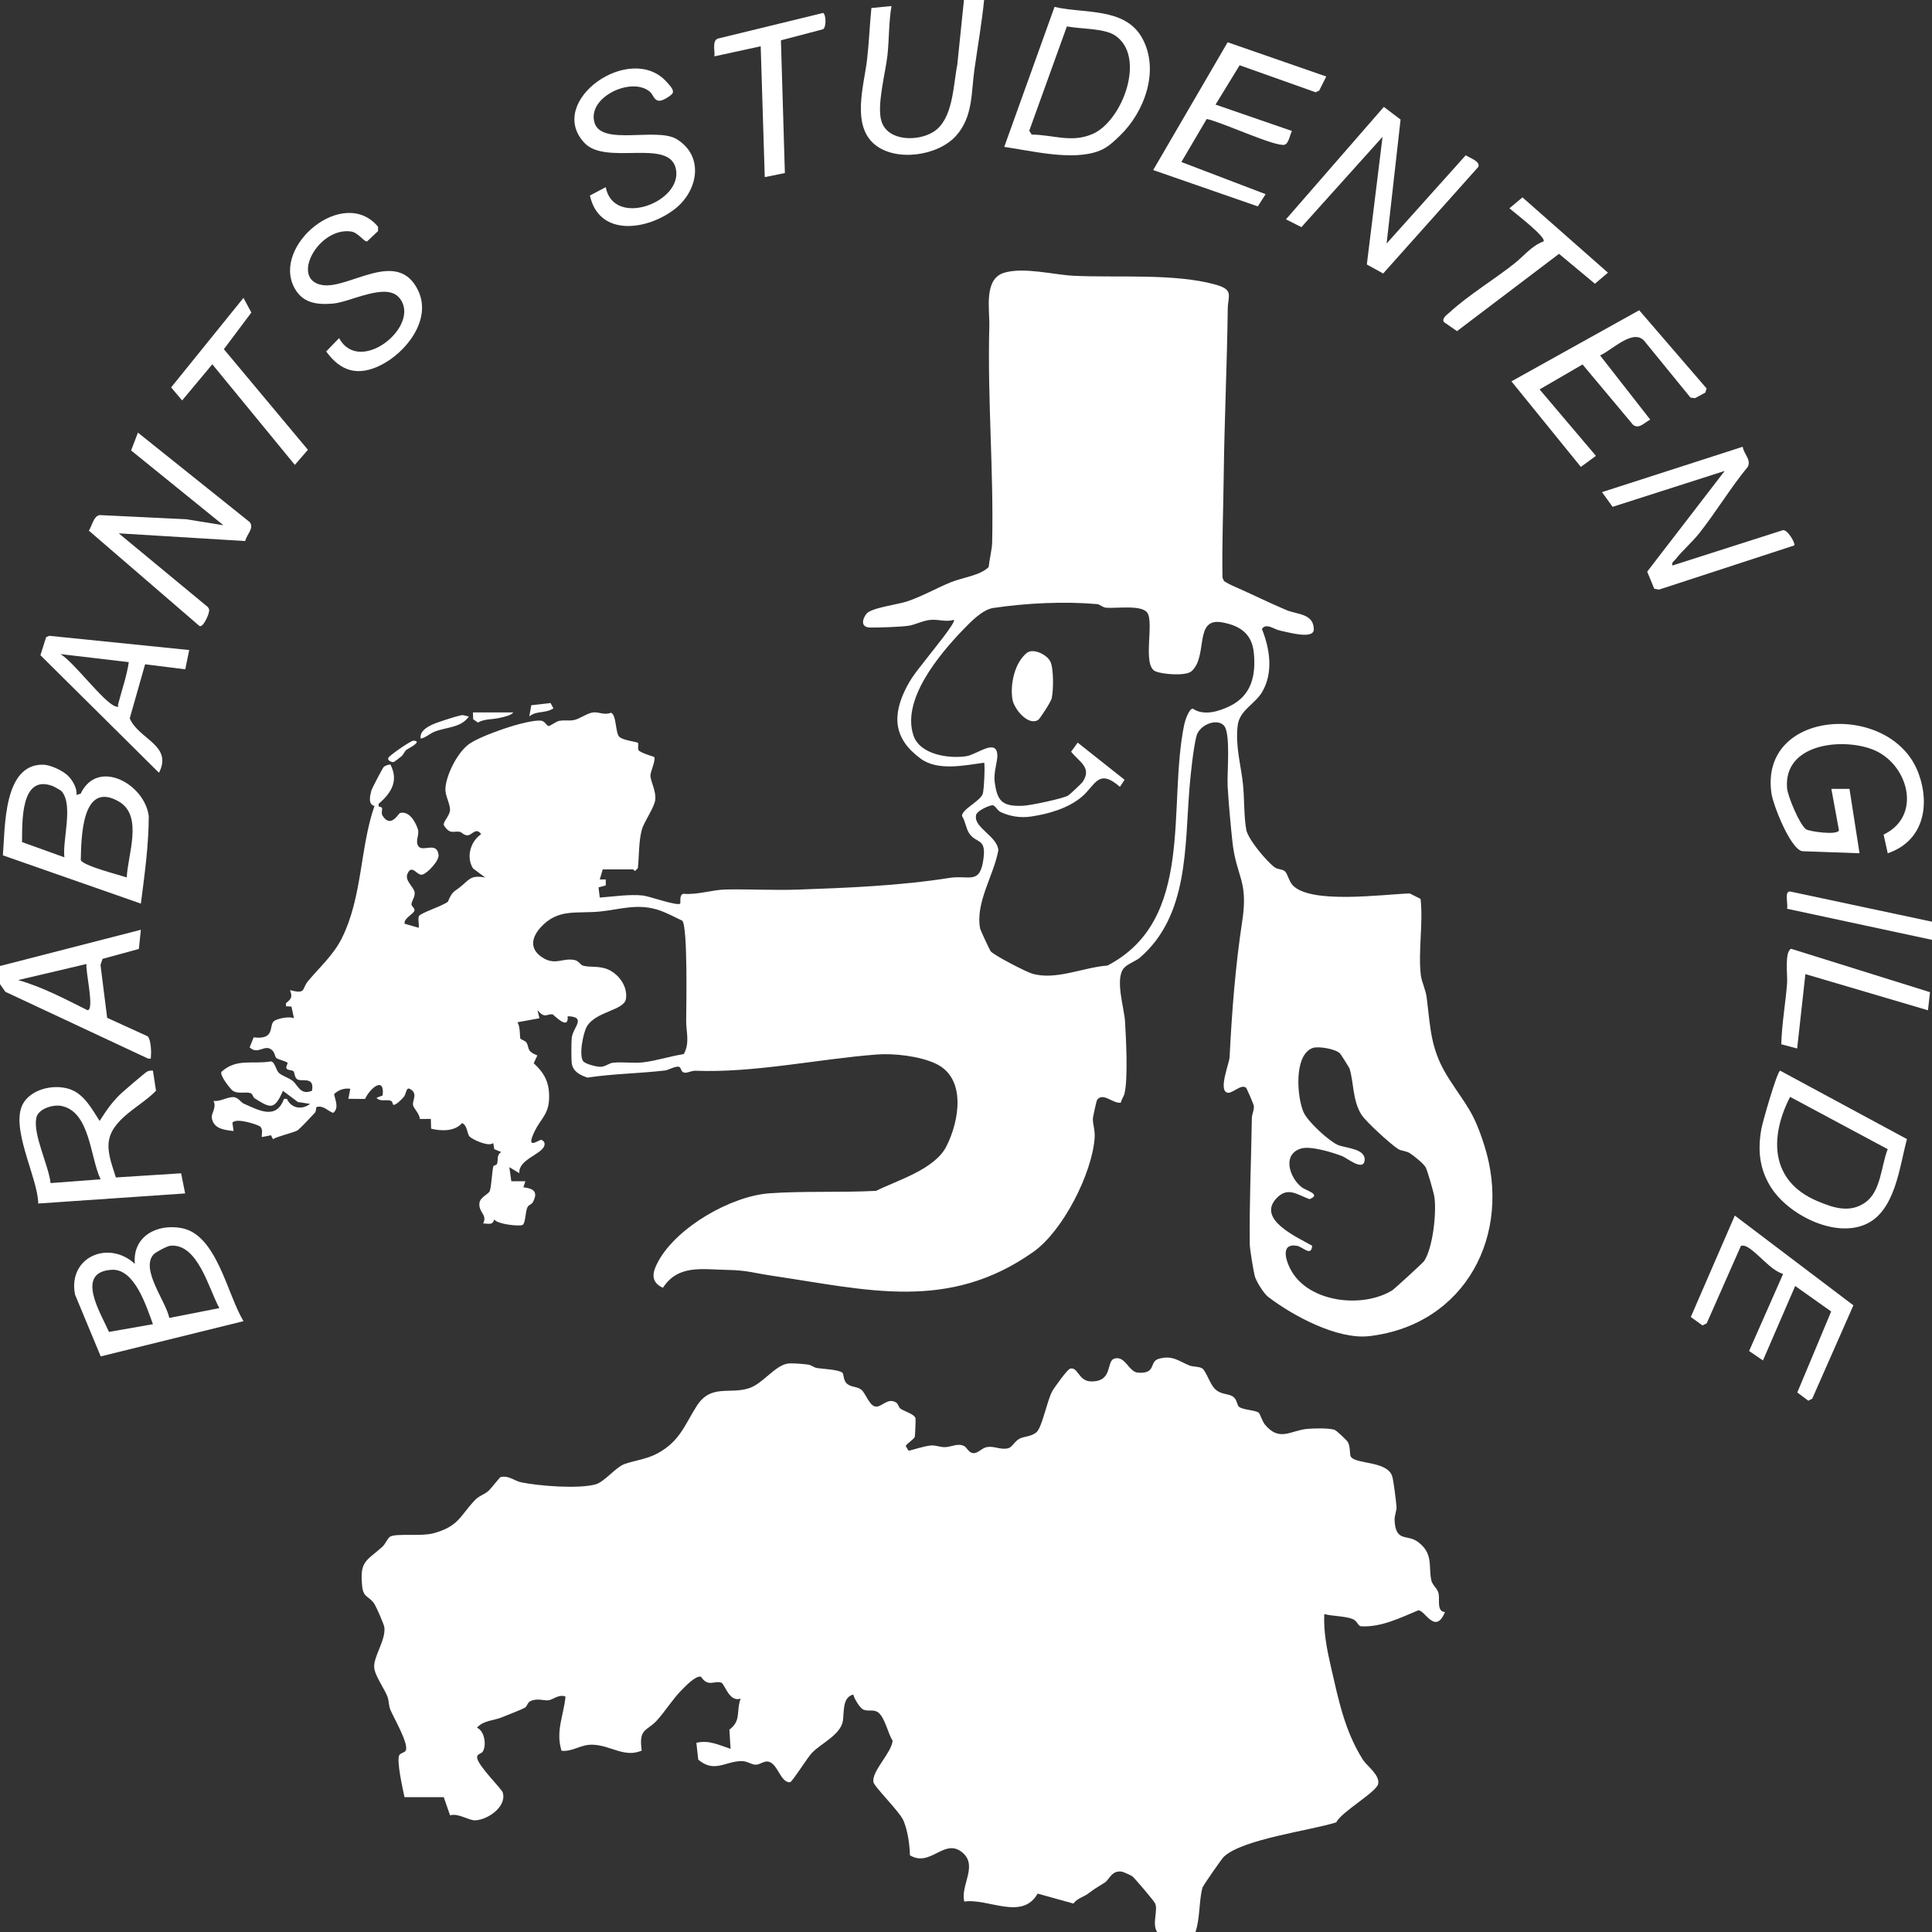 <svg width="960" height="960" viewBox="0 0 960 960" fill="none" xmlns="http://www.w3.org/2000/svg">
<rect x="0" y="0" width="960" height="960" fill="#333333" stroke="none"/>
<g clip-path="url(#clip0_1_49)">
<path d="M575 960C572.25 956.18 575.61 948.81 573.92 945.67C573.16 944.26 563.88 933.29 562.66 932.34C562.05 931.87 558.1 930.09 557.4 930C552.29 929.28 551.31 933.95 548.94 935.44C544.95 937.94 544.46 938.12 540.53 941.03C538.42 942.59 535.29 943.25 533.36 945.86L515.59 940.92C507.92 954.47 491.06 943.15 479.15 944.87C477.03 936.75 486.59 926.54 477.53 919.98C468.85 913.7 462.21 927.97 452.14 921.87C452.02 916.57 451.02 909.5 448.91 904.6C446.98 900.13 434.32 887.78 433.98 885.45C433.18 879.94 443.02 871.02 443.54 864.92C441.21 861.34 439.77 853.68 436.51 851C434.24 849.14 431.49 850.58 429.02 849.49C427.29 848.73 424.45 844.08 424 842C418.32 843.44 419.56 850.99 418.79 855.26C417.55 862.07 408.03 866.26 403.48 870.95C401.28 873.21 393.67 885.4 392.56 885.61C387.83 885.8 386.59 876.68 382.06 875.4C379.7 874.74 377.74 876.87 375.52 876.87C373.3 876.87 371.41 875.1 368.65 875.08C360.52 875.01 355.01 881.24 346.95 874.34L346.02 866C352.3 864.47 357.16 867.11 363.02 868.99L362.43 859.45C368.49 854.9 365.67 850.39 368.03 844C362.35 846.08 360.15 836.71 358.39 836.1C354.91 834.9 351.91 838.57 348.31 833.14C345.64 832.45 340.43 838.04 338.5 839.99C334.24 844.3 330.41 850.51 326.4 854.89C321.39 860.36 317.24 858.65 318.87 869.86C310.24 873.6 303.46 867.2 294.52 866.94C288.32 866.76 285 870.41 279.03 869.97C275.98 860.14 280.09 852.48 281 843C277.54 841.72 274.89 844.55 272.54 844.86C270.35 845.15 267.1 843.71 263.71 845.21C262.03 845.95 262.01 847.74 260.95 848.44C259.55 849.37 251.32 852.52 248.98 853.47C245.34 854.95 240.15 854.86 237 858.5C240.68 859.96 241.84 866.93 239.97 870.23C239.19 871.61 236.92 871.38 237.08 873.33C237.41 877.38 249.27 888.77 249.83 890.72C251.89 897.84 242.16 904.33 236.1 904.51C232.94 904.61 227.67 900.78 223.64 902.04L220.5 893H201C200.23 889.34 196.83 874.57 198.46 872.01C199.03 871.12 200.95 870.87 201.53 869.99C203.54 866.95 195.54 853.45 193.96 849.53C193.09 847.36 193.27 844.96 192.5 842.99C190.86 838.82 186.2 832.57 185.93 828.47C185.58 823.07 191.78 814.91 190.98 808.58C190.79 807.11 187.15 798.85 186.21 797.28C183.59 792.94 180.64 794.16 180 788.5C178.55 775.53 182.02 775.78 190.05 768.53C191.51 767.21 192.64 764.14 193.99 763.47C197.29 761.85 209.29 763.52 215.39 761.87C228.05 758.43 228.62 753.14 235.96 745.44C238.13 743.16 240.53 742.69 242.51 740.99C244.12 739.6 248.26 734.07 248.72 733.96C252.74 732.96 255.57 735.85 258.95 736.55C267.58 738.36 287.63 739.97 296.06 737.53C300.28 736.31 305.97 729.13 310.11 727.56C314.75 725.8 321.25 725.15 326.71 722.18C337.87 716.13 340.23 707.98 346.18 698.65C353.27 687.52 362.45 693.02 372.29 689.76C378.98 687.54 384.9 678.74 391.21 677.59C393.39 677.19 399.06 677.75 401.47 678.04C403.12 678.24 404.35 679.48 405.79 679.73C408.88 680.27 415.54 680.37 418.38 681.93C419.44 682.51 418.84 685.22 420.42 687.09C422.4 689.44 425.74 688.76 427.98 690.53C430.04 692.16 431.86 698.13 434.73 698.85C438 699.67 440.95 694.14 445.32 696.93C446.32 697.57 446.53 699.33 447.48 699.99C449.32 701.26 454.24 702.61 454.91 704.67C455.05 705.11 454.73 713.54 454.55 713.97C453.98 715.33 450.95 717 450.03 718.51L451.49 720.88C454.89 720.07 459.42 718.48 462.78 718.24C464.95 718.09 467.11 719.12 469.52 719.08C472.79 719.03 475.72 716.96 479.01 718.5C480.51 719.2 481.19 721.83 483.57 722.04C486.09 722.26 487.79 719.42 490.59 719.01C494.38 718.47 497.31 720.64 501.1 719.58C502.91 719.07 504.1 716.26 506.49 714.94C508.88 713.62 512.55 713.93 515.11 711.57C517.85 709.04 520.21 696.2 522.85 691.31C523.85 689.46 530.4 680.42 531.71 680.08C535.75 679.02 535.77 686.3 542.14 686.42C553.18 686.62 549.54 676.36 553.7 675.09C559.15 673.43 560.84 681.74 565.43 682.06C574.81 682.72 570.83 676.63 575.74 675.2C582.65 673.18 585.78 676.43 591.01 678.5C592.93 679.26 595.54 678.88 597.34 679.93C599.14 680.98 601.25 687.71 603.53 689.99C606.72 693.19 609.98 692.25 612.6 693.92C614.77 695.3 614.57 698.21 615.69 699.07C617.69 700.59 623.55 700.63 625.38 701.91C626.09 702.41 627.21 706.29 628.59 707.94C635.82 716.53 641.21 710.8 649.54 710.01C652.75 709.71 660.21 709.53 663.07 710.44C664.13 710.78 669.34 715.77 669.81 716.66C671.05 718.98 670.55 722.8 671.21 723.81C673.72 727.72 689.48 725.76 691.82 733.7C692.47 735.9 693.69 745.79 693.92 748.61C694.08 750.64 692.85 752.9 692.97 755.46C693.49 766.37 699.18 762.33 704.28 765.97C712.49 771.83 709.65 778.23 711.23 785.29C711.78 787.72 714.25 789.27 714.81 791.71C715.52 794.76 713.74 800.78 718.01 801.02C713.13 812.69 708.01 799.86 704.71 800.17C695.86 803.86 686.33 808.6 676.52 808.11C674.56 808.01 674.73 805.54 672.06 804.47C668.28 802.96 662.16 803.14 658.03 802.01C657.59 810.69 659.36 819.74 661.32 828.22C665.1 844.6 668.15 860.04 677.19 874.35C679.16 877.46 685.69 881.95 684.82 886.38C684.01 890.52 666.48 900.27 664.01 905.51C651.08 909.6 617.4 913.84 608.12 922.61C607.07 923.6 597.79 936.91 597.49 937.99C595.73 944.48 596.32 953.33 594.02 960.02H575.02L575 960Z" fill="white"/>
<path d="M489 0C487.82 11.6 485.81 23.11 484.17 34.65C482.56 45.96 483.56 58.05 475.02 67.52C465.99 77.55 445.16 80.47 434.67 71.82C422.93 62.13 429.38 42.32 430.87 29.37C431.84 20.95 432.14 12.42 432.99 3.99L442.98 3C441.58 11.01 441.84 19.65 440.97 27.48C440 36.25 435.47 52.7 438.05 60.44C441.35 70.35 456.32 70.35 463.94 65.44C473.69 59.17 473.61 42.42 475.67 32.18L478.98 -0.01H488.98L489 0Z" fill="white"/>
<path d="M0 480L69.99 462L69.01 471.52L50.95 476.46L49.94 479.46L53.25 505.75L73.34 514.92C74.88 516.05 75.27 522.56 75 524.52C74.81 525.9 75.54 526.27 73.52 525.98L2.68 492.83L0 489V480ZM43 479L9.01 486.99C20.93 490.35 32.39 496.43 43.51 501.98C47.14 501.84 42.26 481.88 43 479Z" fill="white"/>
<path d="M960 458V467L887.94 451.55C888.7 449.44 886.39 442.82 889.5 442.98L960.01 457.99L960 458Z" fill="white"/>
<path d="M299.5 432L298.03 436.98L301 437V439.96L297.41 440.94L298.01 445.99C304.81 445.52 312.76 444.24 319.51 444.98C322.59 445.32 336.66 450.36 337.98 448.98C338.35 448.59 337.31 444.52 339.63 444.12C346.47 444.73 353.97 442.12 360.52 441.99C372.55 441.75 384.59 442.46 396.53 442.04C421.43 441.16 447.4 440.1 471.74 436.23C481.66 434.65 487.06 440.07 488.74 426.23C489.96 416.21 485.03 419.33 481.52 413.96C479.95 411.56 479.71 408.02 477.99 405.46C477.94 402.19 486.57 398.37 488.25 394.66C488.98 393.06 489.54 379.54 488.99 378.99C479.24 380.3 466.04 383.23 457.5 376.99C443.9 367.04 443.14 355.42 450.62 341.12C453.81 335.02 457.91 330.66 461.65 325.65C463.13 323.66 475.17 309.09 473.99 308C470.06 309.18 466.46 307.7 462.52 308C458.58 308.3 454.68 310.49 451.44 310.94C447.14 311.54 437.03 311.85 432.46 311.82C427.89 311.79 428.11 308.2 430.51 305.01C432.74 302.05 445.79 300.43 450.43 298.93C457.95 296.5 465.37 292.17 472.72 289.22C478.51 286.9 487.05 285.97 491.26 281.76C491.62 278.09 492.92 272.95 493 269.5C493.79 233.89 490.6 197.86 491.59 162.31C491.83 153.79 488.63 138.58 499.02 135.51C508.83 132.61 523.71 136.56 533.47 137.03C555.03 138.07 583.74 135.74 604.06 141.44C613.27 144.02 610.14 146.97 610.06 153.54C609.72 181.26 608.39 208.85 608.06 236.45C607.86 253.34 607.14 270.2 607.45 287.09L608.25 288.78C610.96 290.49 613.07 291.31 615.91 292.57C623.37 295.89 631.46 299.89 639.33 303.19C644.51 305.36 652.73 304.8 652.82 312.7C652.88 317.94 639.98 314.12 636.16 313.36C632.84 312.71 629.3 309.34 627.02 312.52C630.99 322.27 632.79 334.14 627.23 343.71C623.62 349.92 615.91 352.87 615 360.48C613.76 370.83 616.61 379.92 617.63 389.66C618.36 396.68 618.05 405.51 619.26 412.27C620.11 417.01 629.52 428.23 633.49 431.04C635.03 432.13 637.17 431.76 638.53 433C639.65 434.02 640.5 437.69 642.02 439.51C650.42 449.62 687.79 444.29 700.52 443.95L705.87 446.66C707.25 458.65 704.61 472.82 706 484.53C706.41 487.94 708.39 491.65 708.9 495.62C710.93 511.64 710.75 521.79 720.18 536.35C729.02 550 732.19 552.36 737.51 569.02C751.6 613.12 728.4 658.24 680.46 663.91C664.68 665.78 642.45 653.85 630.13 644.4C627.94 642.72 624.15 636.62 623.48 634.04C622.86 631.66 621.04 620.71 621.01 618.43C620.74 597.76 621.71 576.72 622.04 555.5C622.07 553.57 623.23 551.73 623.03 549.58C622.95 548.69 619.49 540.7 619.08 540.41C616.75 538.74 613.02 542.79 610.48 543C604.79 542.94 610.83 528.38 610.98 525.35C612.11 502.65 613.83 480.24 617.26 457.71C620.37 437.23 614.33 436.06 612.37 418.17C611.47 409.88 610.47 398.79 610 390.52C609.63 384.11 611.69 364.12 608.09 360.44C604.49 356.76 595.86 360.17 594.46 365.91C592.92 372.25 591.6 384.71 591.05 391.5C588.67 420.83 590.65 455.09 566.28 475.96C564.57 477.43 560.25 479.01 558.52 480.97C553.84 486.26 558.63 500.86 559.02 507.51C559.53 516.08 560.56 535.72 558.79 543.25C558.41 544.86 557.25 546.27 556.94 547.91C553.05 548.55 547.98 542.45 545.09 546.61C544.83 546.99 543.08 555.06 543.06 555.6C542.93 558.74 544.19 561.43 543.92 565.35C542.7 582.98 528.23 611.59 513.55 621.99C471.24 651.98 430.96 640.89 383.61 633.9C374.56 632.56 371.18 631.17 361.57 631.02C349.16 630.82 337.01 628.14 329.4 639.9C322.92 636.9 324.2 631.99 327.17 626.61C336.53 609.62 363.41 594.25 382.49 592.93C399.58 591.75 418.08 592.63 435.29 591.73C446.17 586.4 464.45 581 470.23 569.67C476.61 557.17 480.41 535.78 464.97 528.52C457.06 524.8 444.27 523.29 435.55 523.98C406.03 526.3 374.72 533.18 345.43 532.05C343.5 531.98 341.35 533.45 339.67 532.89C338.39 532.47 338.44 530.55 337.54 530.15C335.94 529.44 332.12 531.72 330.49 531.91C317.66 533.41 304.63 533.52 291.9 535.45C288.3 534.23 284.75 532.54 284.11 528.41C283.85 526.74 283.85 517.47 284.1 515.6C284.79 510.4 291.67 505.27 282.06 504.96C282.76 512.59 275.02 503.98 274.46 503.98C271.22 503.98 270.73 506.1 267.07 501.97L268.06 505.96L257.06 507.97C258.55 509.63 258.29 515.6 258.52 515.95C259.06 516.78 260.92 517 261.56 518.01C263.2 520.59 261.41 522.26 267 524.45L265.21 528.32C270.63 533.3 272.98 537.93 272.86 545.46C272.72 553.71 268.68 555.86 265.68 562.07C260.73 572.3 267.99 565.96 269.07 566.41C270.31 566.92 271.04 568.13 270.34 569.65C268.37 573.91 257.52 576.28 258.06 582.96L253.08 579.96L254.08 586.96H261.08L260.06 589.95C265.18 590.56 267.48 592.18 264.83 597.26C264.16 598.54 262.77 598.57 262.15 599.78C260.88 602.27 261.25 608.2 259.46 608.74C257.3 609.38 247.19 608.28 245.57 605.96C244.73 608.97 242.87 607.93 240.08 607.95C242.33 603.39 237.61 602.52 238.25 597.67C238.63 594.79 242.93 593.31 243.4 591.71C244.24 588.84 244.44 582.63 245.11 579.65C245.27 578.93 246.72 579.11 247.02 578.21C247.61 576.43 246.64 573.86 249.07 572.46L245.6 571L245.08 567.96C242.86 570.04 234.71 566.2 233.33 564.73C232.04 563.35 232.28 559.17 229.59 558.06C225.97 562.28 219.18 562.08 214.22 560.83L214.08 555.97L208.6 556.02C208.62 553.66 205.55 550.68 205.26 549.25C204.74 546.61 207.99 543.42 203.56 540.99C201.67 540.3 201.94 543.53 200.64 545.04C199.66 546.17 196.98 549.02 195.57 549.01C195.04 549.01 195.23 547.41 194.32 547.03C192.04 546.07 188.9 547.71 187.08 545.48L190.13 544.34C191.26 534.45 183.8 540.79 181.39 546.06L173.09 545.99L174.08 541C171.07 540.57 168.18 541.56 166.01 543.65C166.56 546.68 168.6 550.53 165.56 553C162.7 551.97 160.65 549.05 157.19 550.12C156.97 550.96 157.05 552.25 156.51 552.87C155.16 554.4 149.27 560.6 148.06 561.51C146.37 562.77 138.04 564.51 135.64 566.04L134.66 564.1L130.09 565.01C129.95 563.22 130.77 561.5 129.42 559.89C128.58 558.9 116.84 555.09 115.48 557.97L116.08 562C111.34 561.47 105.94 560.88 105.22 555.25C104.98 553.34 107.74 550.11 106.08 547.01C109.35 547.59 113.5 544.74 116.38 545.19C118.58 545.54 119.63 547.74 121.17 548.42C128.76 551.76 137.26 556.58 141.1 546.02H142.57C144.62 550.69 149.99 551.69 154.07 548.5L148.03 547.59L140.59 542.02C136.34 551.83 134.33 550.68 126.42 545.66C125.75 545.24 125.62 543.56 124.45 543.17C122 542.35 118.59 543.74 115.77 542.07C114.69 541.43 109.17 534.5 110 532.62C117.6 525.68 125.37 529.01 134.62 527.4C136.66 527.74 137.02 531.53 138.52 533.06C139.91 534.48 143.43 535.54 145.31 536.99C148.12 539.16 149.18 544.44 155.04 541.98C156.43 534.35 149.51 537.95 147.48 536.13C146.25 535.03 146.46 532.91 145.79 532.28C145.12 531.65 143.17 531.91 142.47 531.05C141.77 530.19 143.1 528.52 142.9 528.15C142.5 527.41 138.12 526.44 137.34 525.73C136.51 524.98 136.7 523.31 135.33 521.95C131.64 518.31 128.27 524.52 124.05 520.41L126.03 515.45C136.87 516.82 133.52 509.67 136.05 507.47C137.61 506.11 143.9 504.82 146.07 505.99L144.83 500.17L142.07 499.99V498.51C144.79 496.34 145.42 495.33 144.07 492C152.34 494.11 149.8 491.4 153.07 487.49C158.74 480.71 165.75 474.45 169.83 466.25C180.16 445.49 178.79 421.5 186.07 400.48C182.85 399.74 183.82 395.56 184.5 392.91C184.78 391.82 190.24 381.35 190.78 380.95C191.43 380.46 193.65 379.63 194.05 379.99C198.17 388.16 194.38 394.04 188.07 399.51L188.26 400.85C191.42 400.99 188.75 403.19 190.12 405.35C194.18 411.78 198 404.16 198.77 403.97C203.33 402.82 206.42 408.31 207.63 412.02C208.57 414.9 206.06 418.09 207.98 420.58C210.19 423.45 217.04 417.98 217.92 424.75C218.3 427.64 212.64 433.66 210.01 434.55C207.22 435.49 204.84 429.07 202.52 434.04C200.85 437.63 205.79 440.74 206.05 443.55C206.27 445.83 204.31 447.99 204.47 449.5C204.55 450.33 206.13 451.28 205.95 452.36C205.66 454.19 200.48 456.25 201.06 459L208.05 461C208.35 459.41 207.49 456.31 208.22 455.15C209.26 453.51 220.18 450.07 222.57 448.04C224.81 442.57 225.65 443.24 229.01 440.47C233.44 436.83 233.87 434.81 241.06 435.99L235.05 431.52C231.46 425.85 233.85 418 239.07 414.5C236.62 410.9 234.63 414.85 232.5 415.05C230.51 415.24 229.61 413.53 228.4 413.31C225.4 412.78 223.6 414.95 220.53 410.01C219.9 408.63 223.52 405.32 223.61 402.51C223.71 399.35 221.08 395.27 221.32 391.75C221.78 384.78 227.42 373.67 233.21 369.62C239.32 365.35 261.41 357.61 268.66 358.06C270.78 358.19 271.56 360.64 272.56 360.73C273.47 360.81 276.11 358.56 277.8 358.21C280.29 357.69 282.86 358.32 285.35 357.76C288.2 357.11 291.92 354.3 294.68 354C297.67 353.67 300.39 355.51 303.5 354.16C306.33 354.87 305.71 363.72 307.6 365.97C309.21 367.89 316.55 368.58 316.97 369.12C317.45 369.74 316.71 371.7 317.29 372.75C317.87 373.8 323.46 375.66 325 376.07C326.1 377.58 323.11 383.36 323.19 385.53C323.3 388.29 326.13 393.15 325.58 397.5C325.1 401.34 320.01 408.3 318.91 412.32C317.35 417.96 317.58 425.46 316.96 431.37L315.57 432.76C315.16 432.79 314.82 431.99 314.57 431.99H299.57L299.5 432ZM492.28 472.71C494.26 474.89 509.67 482.81 512.75 483.75C524.54 487.33 538.31 480.61 550.28 479.79C594.1 456.97 579.99 400.71 588.45 359.96C588.83 358.11 590.71 352.38 592.62 352.08C598.1 355.87 605.69 353.53 611.26 350.77C621.83 345.53 624.1 335.7 623.03 324.47C622.12 314.92 616.21 310.87 607.26 309.25C593.03 306.66 600.47 326.16 592.03 333.55C589.2 336.03 577.32 335.1 574 333.51C567.55 330.42 573.59 309.43 570.07 304.44C567.21 300.39 554.58 302.43 549.55 301.96C547.86 301.8 546.41 300.28 545.23 300.18C528.64 298.75 510.21 299.65 493.57 302.09C488.21 302.88 482.32 308.99 478.47 312.99C466.63 325.29 447.83 347.79 453.93 365.55C457.17 374.99 471.46 377.09 480.22 375.74C485.48 374.93 495.45 366.48 495.58 375.49C495.62 378.26 493.7 384.08 494.22 388.24C495.45 398.12 497.99 400.75 508.12 400.4C511.88 400.27 528.09 396.84 530.74 395.31C531.56 394.83 537.47 389.25 537.98 388.5C542.72 381.4 536.28 378.63 532.23 373.51L535.5 369L558.8 387.47L556.48 390.97C545.68 381.54 544.34 390.2 537.5 395.96C530.66 401.72 520.89 404.47 512.24 405.74C507.06 406.5 501.75 405.67 497.05 403.42C495.63 402.74 494.63 400.38 493.34 400.14C492.05 399.9 484.56 403.07 484.95 405.55C484.14 411.33 495.66 415.72 496.07 422.49C493.81 435.11 484.57 448.36 487.02 461.45C487.13 462.06 491.85 472.24 492.26 472.7L492.28 472.71ZM339.76 523.76C342.86 518.3 340.94 512.68 340.96 507.54C340.98 500.64 341.83 460.69 339.02 457.49C335.08 455.62 330.7 453.22 326.54 451.97C316.55 448.96 308.24 451.84 298.4 452.9C286.64 454.16 277.29 451.13 268.49 460.99C264.17 465.82 263.13 471.37 269.05 475.47C275.75 480.11 279.42 475.79 285.49 477.03C287.67 477.47 288.28 479.39 289.7 479.82C292.86 480.76 296.8 479.88 301.17 481.35C307.02 483.32 312.16 490.07 311 496.47C309.98 502.1 295.91 502.61 291.59 510.09C289.73 513.31 287.42 525.03 289.99 527.54C291.24 528.77 296.62 530.18 298.51 530.09C300.95 529.97 302.54 528.3 304.57 528.07C309.37 527.54 314.53 528.44 319.39 527.89C325.9 527.16 333.17 524.77 339.77 523.77L339.76 523.76ZM707.62 626.63C712.01 620.06 713.88 602.59 712.74 594.76C712.41 592.53 709.33 581.82 708.43 580.07C707.53 578.32 702.4 574.16 700.51 572.99C698.62 571.82 696.3 571.95 694.63 570.87C690.92 568.49 678.81 557.44 676.55 553.95C672.03 546.93 672.71 537.72 670.57 530.93C670.44 530.52 666.34 524.01 665.94 523.56C663.73 521.13 654.98 519.76 652.29 520.73C642.71 524.19 644.48 545.4 647.77 552.73C649.87 557.4 660.35 567 664.79 568.92C668.44 570.5 678.61 570.68 678.08 576.49C677.55 582.3 669.23 575.35 667 574.5C661.96 572.58 651.1 569.19 646.29 570.75C637.03 573.76 640.75 585.04 646.65 589.81C648.92 591.65 656.86 593.46 650.7 595.85C644.58 593.66 639.93 589.5 634.35 595.34C624.19 605.98 644.84 614.83 652 619.01C651.6 624.66 647.4 619.54 644.43 619.03C635.8 617.55 639.09 627.09 641.8 631.7C650.92 647.26 677 650.15 691.73 641.21C692.8 640.56 707.02 627.52 707.63 626.62L707.62 626.63Z" fill="white"/>
<path d="M33.66 385.34C35.96 387.54 38.44 391.7 38.01 395L40.07 394.37C48.59 376.56 72.01 389.63 73.92 405.58C73.89 420.05 71.84 434.63 70 449L1.43 425.01C2.59 411.45 1.52 379.59 21.45 379.97C25.07 380.04 31.06 382.86 33.66 385.35V385.34ZM30.71 393.28C30.2 392.67 26.91 390.85 25.98 390.51C10.14 384.71 11.07 408.62 10.95 418.42L32 426C30.94 417.6 36.52 400.23 30.72 393.28H30.71ZM62.99 436C63.38 424.98 71.29 405.42 59.15 398.34C40.64 387.54 40.4 416.13 40.14 427.33C41.07 430.16 59.12 434.68 62.99 436Z" fill="white"/>
<path d="M50.05 673.99L37.27 643.24C33.65 624.59 53.99 615.97 66.99 628C65.79 614.37 77.91 607.92 90.26 610.24C107.78 613.52 112.94 643.34 121 656.48L50.04 673.99H50.05ZM109 649.99C103.83 640.82 98.42 617.65 84.6 619.01C83.04 619.16 77.33 622.18 76.32 623.3C69.63 630.7 82.53 646.66 84.12 654.88L109 649.99ZM76 657.99C72.76 649.24 66.94 630.29 55.53 630.95C37 632.04 50.2 652.74 54.15 661.82L76 657.98V657.99Z" fill="white"/>
<path d="M75.99 532L77.52 541.98C69.94 550 54.52 556.22 53.93 568.53C53.66 574.22 55.99 579.76 57.57 585.07L89.99 583.01L92 593.01L19 598.02C18.85 584.94 4.1 558.98 12 547.51C16.59 540.84 26.99 538.74 34.41 541.11C41.83 543.48 45.7 551.18 49.51 556.99C52.67 552.02 55.67 547.58 60 543.5C61.52 542.07 72.09 532.99 73.01 532.51C74.03 531.98 74.89 531.89 76.01 532.01L75.99 532ZM50 585.99C44.77 575.29 44.85 552.36 30.48 549.53C26.43 548.73 18.92 550.87 18.02 555.53C16.4 563.98 24.14 578.95 25.13 587.87L49.99 585.99H50Z" fill="white"/>
<path d="M689.01 120.99L728.33 77.14C730.35 78.55 735.81 80.18 734.53 82.98L687.29 135.9L679.17 131.42L686.98 68L646.66 112.86L638.99 108.99L687.63 53.11L695.94 59.41L689 121L689.01 120.99Z" fill="white"/>
<path d="M121.84 268.84L59 265.01L103.07 301.46C104.29 302.65 103.96 303.57 103.59 305C103.26 306.27 100.75 312.13 99.02 310.98L44.16 263.68C45.68 261.31 46.56 256.38 49.53 255.94L92.49 258.01L111.01 260.98L65.15 223.83L68.54 214.96L124.09 259.43C126.46 262.45 122.51 265.65 121.85 268.82L121.84 268.84Z" fill="white"/>
<path d="M865.96 222.01C866.39 225.55 870.26 228.29 868.49 231.94C859.85 242.41 852.8 254.29 844.4 264.9C840.73 269.54 835.76 273.76 832.5 278C831.73 279 830.56 279.27 831.01 281L885.94 263.43C888.27 263.09 892.22 269.95 891.58 271.02L824.37 292.97L822 292.54L818.48 284.05L857 234L801.3 251.84L796.02 244.54L865.96 221.99V222.01Z" fill="white"/>
<path d="M938.01 424L935.95 414.7C955.64 405.28 947.97 378.93 930.2 372.29C914.84 366.55 886.37 369.64 887.96 391.47C888.26 395.61 894.21 409.79 897.42 412.06C899 413.18 913.27 415.2 913.76 412.53L909.99 391.99H919L923.99 423.98L895.52 422.96C889.6 421.84 881.07 400 880.23 394.25C874.04 351.95 940.04 348.41 953.28 384.2C959.26 400.38 955.64 418 938.01 423.99V424Z" fill="white"/>
<path d="M884.56 532.02L947.56 566.01C943.77 579.91 941.82 601.86 926.9 608.4C911.33 615.23 888.31 603.43 879.8 589.69C874.16 580.59 873.34 571.22 875.25 560.75C875.84 557.53 883.01 532.35 884.55 532.01L884.56 532.02ZM938 571.02L889.49 545.03C879.2 565.08 879.6 586.78 902.79 596.71C910.87 600.17 919.16 602.98 926.93 597.44C934.7 591.9 934.72 579.22 938 571.02Z" fill="white"/>
<path d="M556.45 67.44C553.39 70.37 550.42 73.27 546.38 74.88C533.14 80.14 512.8 74.96 499 72.99L523.99 3.42C538.61 6.91 559.02 3.47 567.55 18.94C576.37 34.92 568.7 55.69 556.45 67.43V67.44ZM530.13 13.12L511.43 64.96L512.64 66.86C523.41 66.97 532.52 71.16 543.02 66.52C557.86 59.96 569.75 27.88 553.96 17.55C548.5 13.98 536.67 14.43 530.14 13.12H530.13Z" fill="white"/>
<path d="M659 38.01L655.49 45.03L653.7 45.84L615.97 32.43L604 51.98L641.97 65.08C640.94 66.94 640.41 71.25 638.33 71.9C634 73.25 606.18 60.26 599.6 59.13L587.02 80.51L628.88 96.48L624.99 102.55L573.01 84.5L610.01 21L658.99 38.01H659Z" fill="white"/>
<path d="M893.07 691.9L909.9 651.67L892.02 639L876 676L869.12 671.31L886.01 633.03C879.52 631.02 873.36 622.37 868.01 619.51C867.04 618.99 866.14 618.79 865.06 619.05L848.05 657.56L845.96 658.61L840.15 654.4L862.02 604.01L920.94 648.61L900.49 694.98L898.54 696.01L893.09 691.92L893.07 691.9Z" fill="white"/>
<path d="M847.99 193.02L847.38 195.06L842.26 197.85L839.99 197.56L817.51 169.99C812.08 162.47 801.26 173.87 795.07 176.6L820 208.51C817.33 209.77 814.43 213.48 811.45 211.08L786.36 181.1L765.02 193.5L793 226.51L785.52 232.01L751.02 189.49L814.51 154.16L847.99 193.01V193.02Z" fill="white"/>
<path d="M187.82 114.84L182.4 119.96C180.88 120.28 178.09 115.56 174.42 115.03C158.24 112.71 144.07 138.77 159.97 141.61C173.37 144 197.76 122.81 207.89 144.6C214.58 159 201.66 175.31 189.04 181.53C177.81 187.06 169.25 184.56 162.08 174.63L168.51 168C178.72 186.95 209.7 161.66 198.46 148.04C191.87 140.06 174.26 150.13 165.38 150.86C157.52 151.51 150.46 150.66 146.35 143.15C134.84 122.12 170.84 92.16 187.86 112.68L187.83 114.83L187.82 114.84Z" fill="white"/>
<path d="M293.13 97.15L300.99 93.01C304.87 113.45 339.59 100.41 335.8 83.72C332.38 68.66 301.18 82.37 290.46 71.06C270.82 50.33 313.59 20.27 331.52 41C332.69 42.36 335.34 44.9 334.06 46.53C333.08 47.77 329.24 50.21 327.55 50.07C324.84 49.85 324.57 46.99 322.93 45.59C313.86 37.83 291.48 48.34 295.45 61.08C299.06 72.64 326.47 63.07 336.33 69.19C350.13 77.77 346.76 94.94 335.33 103.85C321.77 114.42 297.73 117.97 293.13 97.17V97.15Z" fill="white"/>
<path d="M94.01 323L92.06 332.58L72.1 330.08L64.47 356.93C68.86 367.42 86 370.2 79 384L20.09 325.57L22.91 316.62L24.47 315.93L94.02 323H94.01ZM64 329.01L30 325.01C36.65 328.8 51.76 349.41 57.49 351.02C59.54 351.6 58.45 350.93 58.68 350.04C60.47 343 62.93 336.22 64 329.01Z" fill="white"/>
<path d="M388.04 20.04L390 85.99L380 88L377.99 23L354.99 28C355.36 25.63 353.69 20.25 356.68 19.18L409.05 6.42C410.54 7.52 410.58 13.38 409.02 14.52L388.04 20.04Z" fill="white"/>
<path d="M766.99 119.98C768.49 117.8 752.31 105.53 750.02 103.5L756.5 98.07L798.98 135.5L792.5 140.98L774.67 126.13L723.98 164.54L717.43 160.01C716.33 158.02 719.21 156.24 720.53 155.02C729.49 146.78 742.69 138.7 752.47 130.97C757.01 127.39 761.09 122.06 766.99 119.97V119.98Z" fill="white"/>
<path d="M120.98 148.01L124.89 155.3L111.24 173.51L153 223.5L146.5 231L105.49 181.01L90.5 198.98L85.03 192.5L120.98 148.01Z" fill="white"/>
<path d="M959.01 493.01L958 502L897.09 484.03L893 520.99L885.11 518.9C885.35 508.73 887.24 498.61 888 488.49C888.29 484.64 886.63 472.98 889.99 471.44L959.02 493.01H959.01Z" fill="white"/>
<path d="M233 356.01C229.06 361.67 221.94 361.22 216.03 363.53C213.37 364.57 211.65 366.55 209.01 367C208.52 363.4 211.93 361.43 214.63 360.13C217.16 358.91 226.27 356 229.02 355.44C230.66 355.11 231.51 355.86 233.01 356.01H233Z" fill="white"/>
<path d="M255 354C254.16 355.5 249.89 356.33 248.2 356.72C244.24 357.63 241.02 357.09 237.45 359.02L235.13 357.37L235 354H255Z" fill="white"/>
<path d="M274.99 351.98C270.93 354.65 266.57 353 263.01 356L263.99 350.43L273.55 349.33L275 351.98H274.99Z" fill="white"/>
<path d="M199.65 375.65C198.89 376.29 196.02 378.57 195.52 378.67C194.99 378.78 192.23 378.04 193 376.51C193.6 375.33 204.12 367.96 205.51 368.03C210.42 368.27 202.37 372.22 202.01 372.53C200.86 373.54 200.43 374.99 199.65 375.64V375.65Z" fill="white"/>
<path d="M515.79 357.78C510.69 360.75 503.8 352.13 503.06 347.44C501.88 339.93 504.11 329.58 510.08 324.53C513.26 321.84 520.1 325.19 521.87 328.63C523.64 332.07 523.49 343.11 522.57 347.07C522.18 348.76 516.71 357.24 515.8 357.78H515.79Z" fill="white"/>
</g>
<defs>
<clipPath id="clip0_1_49">
<rect width="960" height="960" fill="white"/>
</clipPath>
</defs>
</svg>
